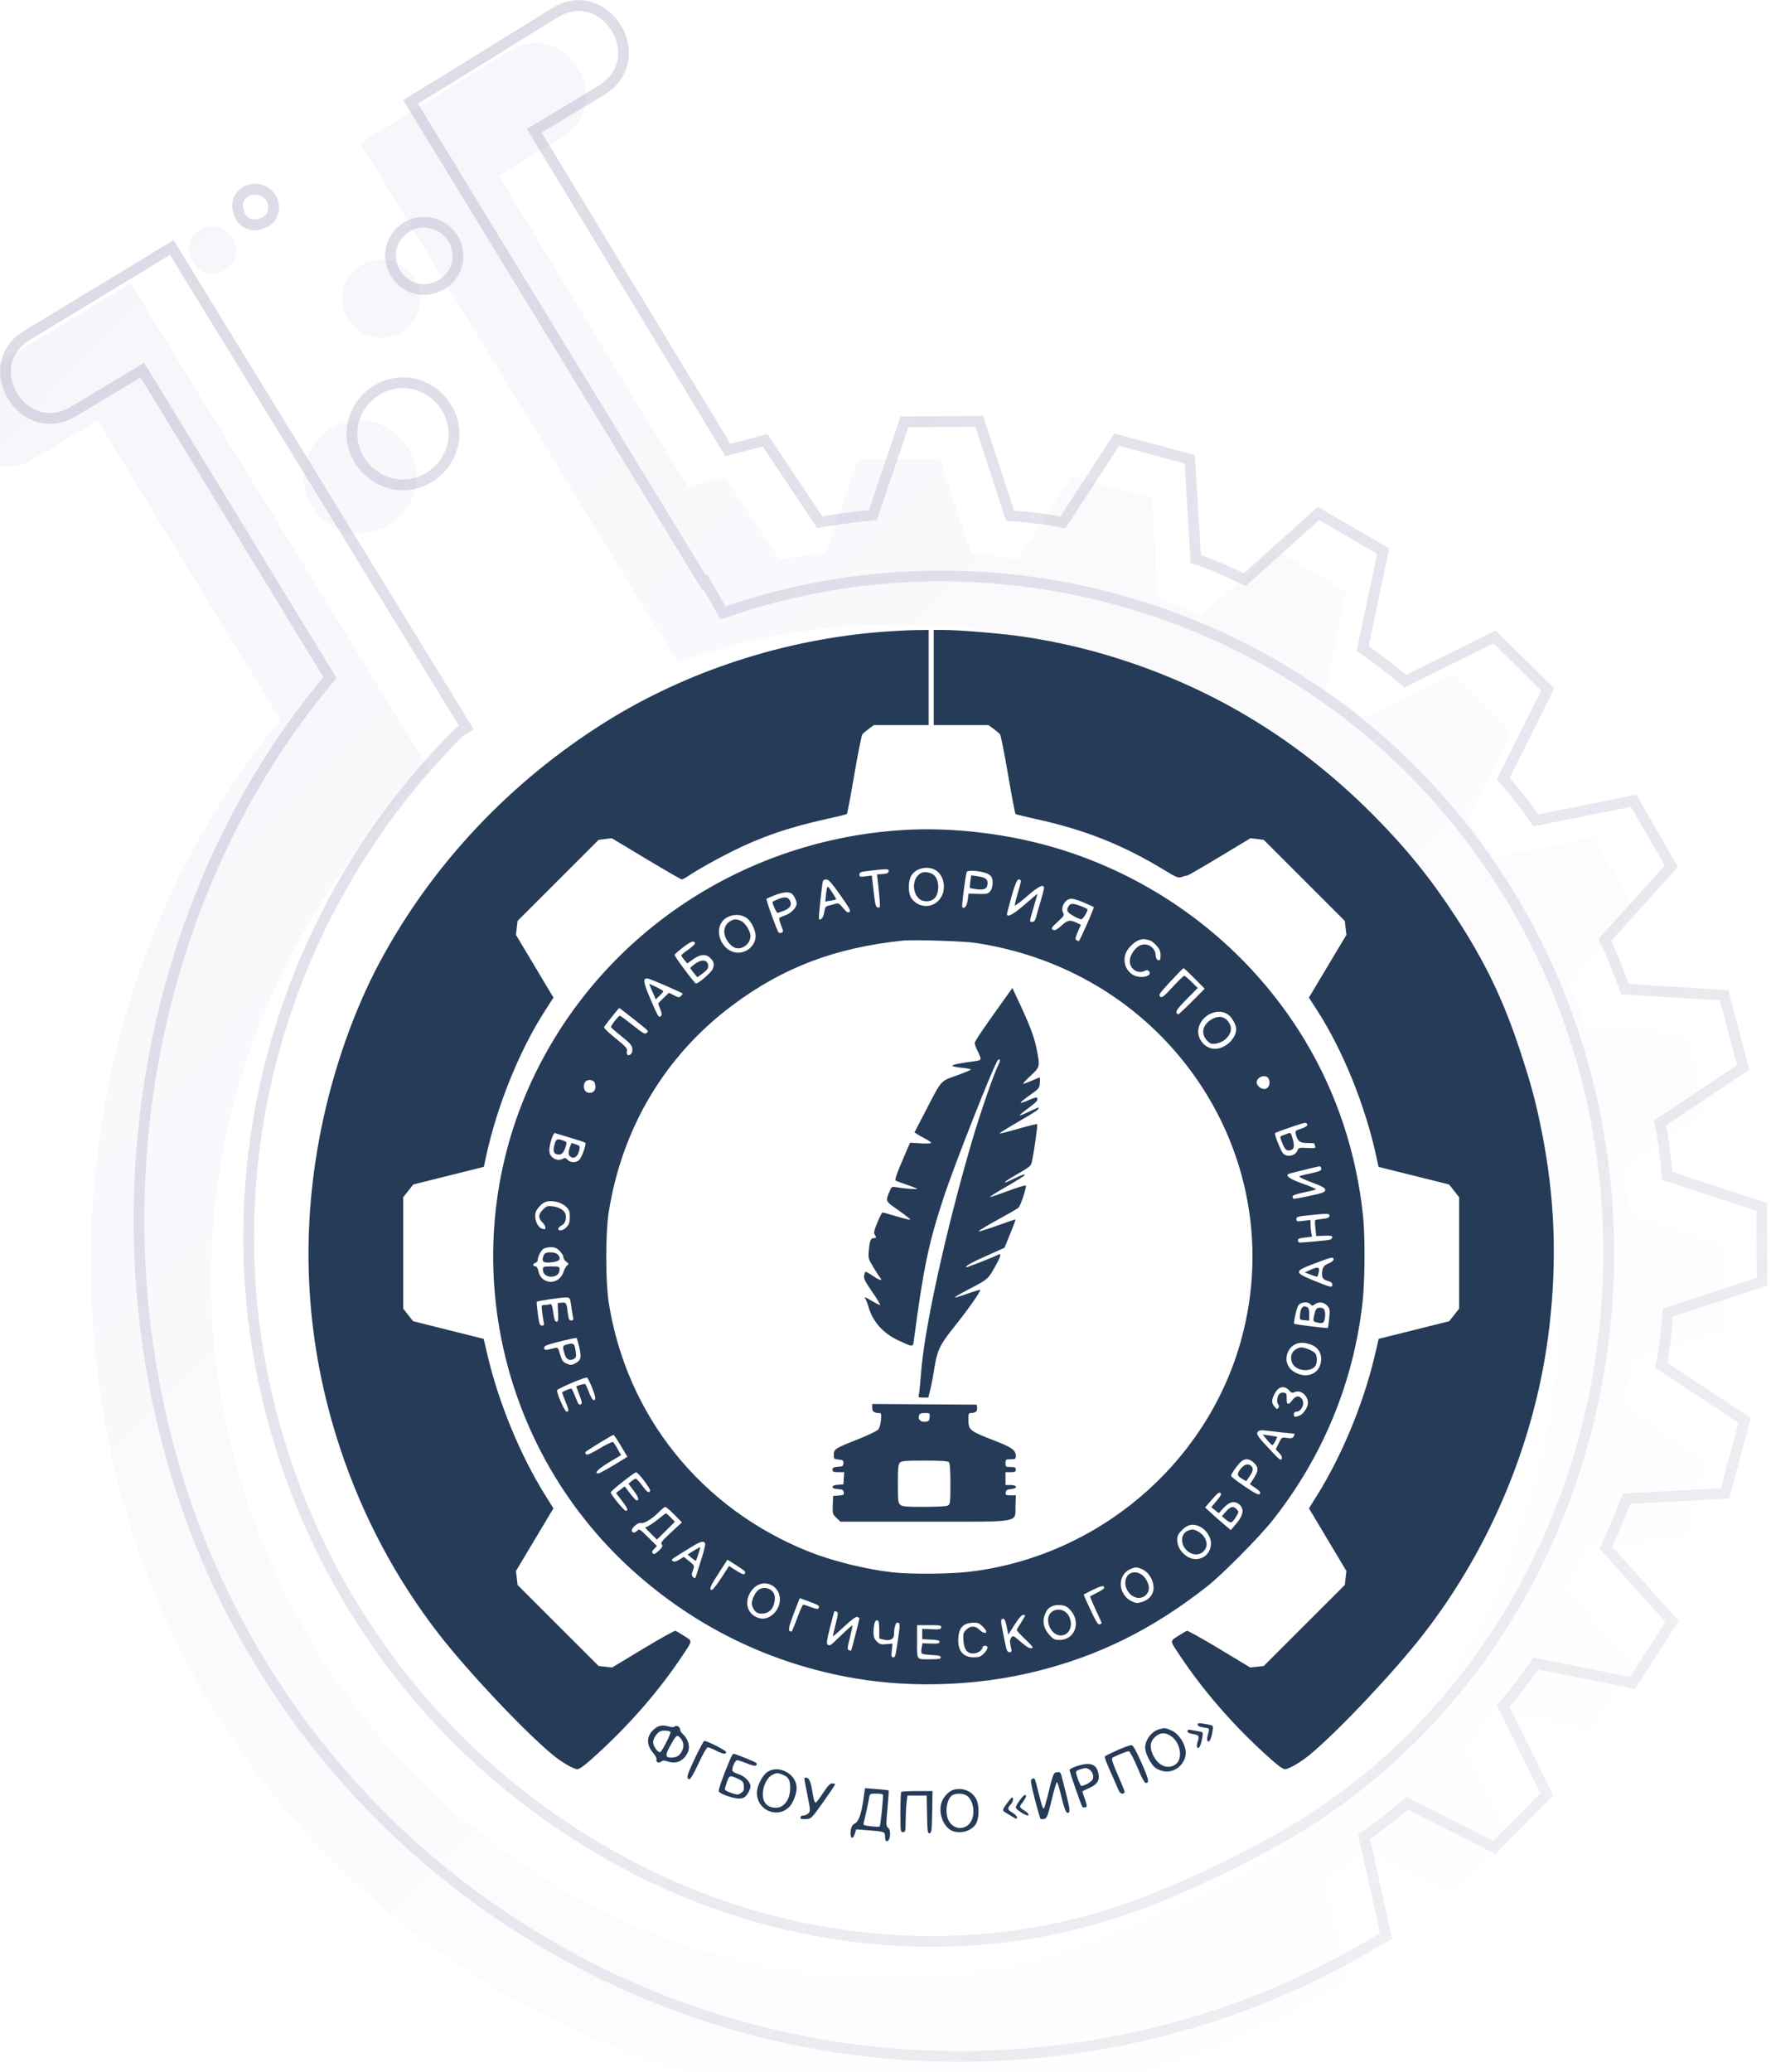 <svg width="165" height="193" viewBox="0 0 165 193" fill="none" xmlns="http://www.w3.org/2000/svg">
<g filter="url(#filter0_i)">
<path d="M41.529 6.895L51.471 0.742C56.679 -2.401 61.643 5.48 56.289 8.846L50.461 12.347L68.048 41.335L71.498 40.433L76.609 48.092C77.984 47.849 79.522 47.65 80.956 47.511L83.903 38.784L91.596 38.752L94.479 47.559C95.929 47.686 97.38 47.813 98.787 48.103L103.825 40.373L111.32 42.384L111.883 51.704C113.246 52.157 114.566 52.773 115.885 53.389L122.78 47.205L129.427 51.083L127.517 60.176C128.69 61.015 129.922 61.957 130.992 62.855L139.346 58.722L144.801 64.115L140.654 72.433C141.577 73.553 142.499 74.674 143.319 75.854L152.453 74.026L156.332 80.743L150.121 87.634C150.734 88.933 151.244 90.293 151.753 91.652L161.032 92.22L162.976 99.64L155.219 104.806C155.522 106.285 155.662 107.719 155.802 109.154L164.633 112.047L164.67 119.741L155.866 122.619C155.74 124.069 155.613 125.52 155.324 126.927L163.116 132.073L161.11 139.568L151.895 140.065C151.843 140.193 151.791 140.323 151.738 140.454L151.616 140.756C151.183 141.831 150.718 142.984 150.213 144.067L156.4 150.967L152.347 157.301L143.314 155.489C142.476 156.662 141.638 157.834 140.637 158.963L144.716 167.217L139.327 172.67L131.17 168.561C130.05 169.483 128.827 170.464 127.647 171.283L129.704 180.568L127.437 181.877C122.066 184.977 116.235 187.517 109.925 189.23C91.057 194.472 70.098 192.517 51.673 182.073C33.248 171.629 20.739 154.739 15.486 135.865C8.291 110.171 14.152 82.24 30.127 63.063L13.093 35.156L7.266 38.657C1.912 42.024 -2.949 34.083 2.199 30.836L12.201 24.787L16.169 22.359L18.599 26.329L44.142 67.935L43.138 68.549C26.906 84.701 19.438 109.105 26.094 132.773C30.654 149.016 41.301 163.398 57.071 172.344C72.841 181.29 91.344 182.762 107 176.5C112 174.5 115.169 172.906 119.5 170.5C148.669 153.526 157.867 114.161 140.92 84.816C125.883 58.778 94.555 47.928 67.142 57.689L65.529 54.897L65.43 54.958L39.991 13.293L37.56 9.323L41.529 6.895Z" fill="url(#paint0_linear)"/>
<path d="M32.467 41.748C31.714 39.014 33.357 36.136 36.194 35.325C38.928 34.574 41.806 36.219 42.618 39.057C43.371 41.791 41.727 44.669 38.891 45.479C36.157 46.231 33.279 44.585 32.467 41.748Z" fill="url(#paint1_linear)"/>
<path d="M38.543 20.328C36.652 20.868 35.433 22.811 36.034 24.806C36.576 26.698 38.52 27.918 40.514 27.318C42.406 26.778 43.624 24.834 43.023 22.839C42.481 20.948 40.434 19.787 38.543 20.328Z" fill="url(#paint2_linear)"/>
<path d="M21.738 19.835C21.348 18.682 22.023 17.466 23.234 17.18C24.446 16.894 25.559 17.629 25.89 18.678C26.28 19.831 25.605 21.047 24.393 21.333C23.241 21.723 22.025 21.047 21.738 19.835Z" fill="url(#paint3_linear)"/>
</g>
<path d="M68.175 41.819L71.28 41.007L76.193 48.369L76.374 48.641L76.696 48.584C78.056 48.344 79.58 48.147 81.005 48.009L81.327 47.977L81.43 47.671L84.263 39.282L91.234 39.253L94.003 47.714L94.106 48.028L94.435 48.057C95.891 48.184 97.312 48.309 98.686 48.593L99.02 48.661L99.206 48.376L104.046 40.95L110.843 42.773L111.383 51.733L111.404 52.071L111.725 52.178C113.056 52.62 114.349 53.223 115.674 53.841L115.974 53.981L116.22 53.761L122.843 47.82L128.863 51.333L127.027 60.074L126.96 60.393L127.226 60.583C128.39 61.415 129.612 62.349 130.67 63.237L130.921 63.448L131.214 63.303L139.248 59.328L144.192 64.215L140.206 72.21L140.062 72.5L140.268 72.75C141.193 73.873 142.102 74.978 142.908 76.139L143.095 76.409L143.417 76.344L152.2 74.587L155.717 80.678L149.75 87.299L149.527 87.546L149.669 87.847C150.271 89.124 150.774 90.464 151.285 91.827L151.399 92.131L151.723 92.15L160.64 92.697L162.402 99.421L154.941 104.39L154.661 104.577L154.729 104.906C155.026 106.355 155.163 107.764 155.304 109.202L155.335 109.527L155.646 109.629L164.135 112.41L164.168 119.379L155.71 122.144L155.396 122.246L155.367 122.575C155.241 124.031 155.116 125.452 154.834 126.826L154.766 127.157L155.048 127.343L162.54 132.291L160.72 139.089L151.868 139.566L151.551 139.583L151.432 139.877C151.402 139.95 151.372 140.024 151.342 140.098C151.319 140.154 151.297 140.211 151.274 140.267L151.274 140.268L151.152 140.569C150.718 141.647 150.258 142.787 149.759 143.856L149.62 144.155L149.84 144.401L155.774 151.017L152.11 156.744L143.412 154.999L143.094 154.936L142.906 155.199C142.067 156.374 141.243 157.525 140.263 158.631L140.04 158.883L140.189 159.184L144.11 167.119L139.227 172.06L131.395 168.114L131.104 167.968L130.852 168.175C129.733 169.096 128.523 170.066 127.361 170.873L127.086 171.064L127.159 171.391L129.137 180.319L127.187 181.444C121.849 184.525 116.057 187.047 109.794 188.747L109.791 188.748C91.045 193.956 70.224 192.014 51.92 181.638C33.614 171.262 21.187 154.482 15.968 135.732L15.968 135.731C8.815 110.188 14.646 82.428 30.512 63.383L30.741 63.108L30.554 62.803L13.521 34.896L13.261 34.472L12.835 34.728L7.008 38.229L7.008 38.229L6.999 38.234C5.773 39.005 4.611 39.112 3.628 38.831C2.634 38.548 1.781 37.856 1.217 36.961C0.653 36.066 0.396 34.995 0.559 33.981C0.72 32.98 1.295 31.999 2.462 31.261L12.46 25.215L12.462 25.213L16.004 23.047L18.173 26.59L18.173 26.59L43.453 67.769L42.876 68.122L42.826 68.153L42.785 68.194C26.432 84.467 18.904 109.056 25.613 132.908C30.207 149.272 40.935 163.765 56.824 172.779C72.717 181.794 91.38 183.287 107.186 176.964C112.21 174.954 115.399 173.35 119.743 170.937L119.752 170.932C149.175 153.81 158.429 114.134 141.354 84.567C126.265 58.439 94.909 47.482 67.367 57.08L65.963 54.648L65.706 54.203L65.596 54.271L40.418 13.033L40.418 13.033L38.248 9.488L41.79 7.321L41.792 7.32L51.73 1.17C51.731 1.17 51.732 1.169 51.733 1.169C52.915 0.456 54.052 0.381 55.024 0.686C56.009 0.995 56.858 1.705 57.414 2.613C57.97 3.522 58.217 4.602 58.035 5.63C57.855 6.645 57.25 7.65 56.026 8.42L50.203 11.919L49.773 12.177L50.034 12.606L67.62 41.594L67.814 41.913L68.175 41.819ZM36.515 24.669L36.515 24.669L36.513 24.663C35.999 22.957 37.034 21.279 38.681 20.808C40.301 20.345 42.075 21.345 42.542 22.976L42.542 22.976L42.544 22.983C43.058 24.688 42.023 26.367 40.376 26.838L40.376 26.838L40.37 26.84C38.666 27.352 36.987 26.318 36.515 24.669ZM22.225 19.72L22.219 19.697L22.212 19.675C21.918 18.806 22.42 17.886 23.35 17.666C24.29 17.444 25.156 18.013 25.413 18.828L25.413 18.828L25.416 18.838C25.71 19.707 25.207 20.627 24.278 20.847L24.255 20.852L24.233 20.86C23.365 21.153 22.445 20.651 22.225 19.72ZM38.755 44.998C36.299 45.672 33.689 44.196 32.948 41.613C32.273 39.155 33.748 36.546 36.329 35.806C38.786 35.133 41.395 36.609 42.136 39.192C42.812 41.65 41.337 44.259 38.755 44.998Z" stroke="url(#paint4_linear)"/>
<path fill-rule="evenodd" clip-rule="evenodd" d="M82.094 58.858C73.008 59.567 63.943 62.53 56.398 67.255C47.53 72.81 40.28 80.51 35.426 89.528C33.007 94.022 31.049 99.578 29.925 105.139C27.885 115.233 28.486 125.256 31.714 134.96C33.81 141.263 36.91 147.081 40.92 152.239C43.624 155.718 48.807 161.212 51.477 163.43C52.321 164.131 53.438 164.781 53.797 164.778C54.02 164.777 54.54 164.377 55.715 163.302C58.746 160.529 61.437 157.42 63.556 154.241C64.55 152.75 64.536 152.88 63.755 152.378C63.382 152.139 63.013 151.918 62.935 151.889C62.858 151.859 61.497 152.616 59.913 153.571L57.031 155.308L56.403 155.24L55.775 155.172L51.998 151.399L48.223 147.626L48.147 146.975L48.07 146.324L49.815 143.405L51.56 140.485L50.788 139.25C48.495 135.583 46.477 130.701 45.446 126.327L45.062 124.7L41.776 123.879L38.491 123.057L38.029 122.471L37.568 121.885V116.697V111.509L38.035 110.916L38.503 110.322L41.79 109.501L45.077 108.681L45.271 107.779C46.298 103.005 48.392 97.827 50.808 94.089L51.565 92.918L49.818 89.994L48.07 87.07L48.147 86.419L48.223 85.768L51.998 81.995L55.775 78.221L56.386 78.146L56.998 78.07L60.192 79.989C61.949 81.044 63.447 81.907 63.522 81.907C63.597 81.907 63.864 81.767 64.115 81.596C64.89 81.067 66.572 80.118 68.07 79.364C70.859 77.96 73.522 77.042 77.026 76.278C78.011 76.063 78.854 75.854 78.9 75.814C78.946 75.773 79.258 74.124 79.594 72.15C79.93 70.175 80.269 68.482 80.347 68.387C80.424 68.292 80.698 68.062 80.954 67.875L81.419 67.536H83.968H86.517V63.105V58.674L85.293 58.688C84.621 58.697 83.18 58.773 82.094 58.858ZM86.995 63.105V67.536H89.544H92.093L92.558 67.875C92.814 68.062 93.087 68.292 93.165 68.386C93.242 68.481 93.582 70.174 93.919 72.149C94.256 74.124 94.569 75.773 94.614 75.814C94.659 75.854 95.501 76.063 96.486 76.278C101.027 77.268 104.615 78.689 108.425 81.007C109.644 81.749 109.765 81.797 110.105 81.677C110.307 81.606 110.532 81.548 110.605 81.548C110.678 81.548 112.036 80.765 113.623 79.809L116.508 78.07L117.123 78.145L117.738 78.221L121.513 81.995L125.289 85.768L125.366 86.419L125.442 87.07L123.694 89.994L121.947 92.918L122.704 94.089C125.12 97.827 127.214 103.005 128.241 107.779L128.435 108.681L131.722 109.501L135.009 110.322L135.477 110.916L135.944 111.509V116.697V121.885L135.483 122.471L135.021 123.057L131.736 123.879L128.45 124.7L128.067 126.327C127.035 130.701 125.016 135.583 122.725 139.25L121.952 140.485L123.697 143.405L125.442 146.324L125.366 146.975L125.289 147.626L121.513 151.399L117.738 155.172L117.109 155.24L116.481 155.308L113.6 153.571C112.015 152.616 110.654 151.859 110.577 151.889C110.499 151.918 110.131 152.139 109.757 152.378C108.976 152.88 108.962 152.75 109.956 154.241C112.075 157.42 114.766 160.529 117.797 163.302C118.972 164.377 119.492 164.777 119.715 164.778C120.074 164.781 121.191 164.131 122.036 163.43C124.705 161.212 129.888 155.718 132.592 152.239C138.998 143.998 143.152 133.875 144.35 123.583C145.082 117.296 144.854 111.464 143.639 105.38C143.09 102.626 142.672 101.068 141.652 97.955C140.075 93.142 138.391 89.634 135.616 85.38C133.267 81.778 130.968 78.944 127.889 75.856C121.395 69.342 114.006 64.692 105.52 61.781C102.118 60.613 98.776 59.803 95.175 59.273C93.335 59.002 89.366 58.674 87.92 58.674L86.995 58.674V63.105ZM83.95 77.319C69.358 78.285 56.474 86.77 50.03 99.659C42.219 115.281 45.862 134.426 58.891 146.224C64.782 151.558 71.874 155.001 79.712 156.329C85.087 157.24 91.147 157.005 96.513 155.675C102.404 154.216 107.351 151.763 112.445 147.775C113.847 146.677 117.323 143.171 118.561 141.607C123.235 135.697 126.092 128.795 126.939 121.362C127.165 119.386 127.196 115.259 127 113.344C126.394 107.419 124.548 101.833 121.558 96.874C116.456 88.412 108.332 82.069 98.814 79.114C94.105 77.652 88.729 77.003 83.95 77.319ZM87.183 81.055C87.895 81.491 88.16 82.63 87.741 83.455C87.162 84.595 85.678 84.71 84.92 83.673C84.631 83.277 84.585 82.281 84.829 81.701C85.167 80.897 86.381 80.564 87.183 81.055ZM82.794 81.159C82.765 81.313 82.616 81.378 82.233 81.406L81.711 81.443L81.789 82.109C81.831 82.475 81.901 83.178 81.942 83.671C82.013 84.508 82.003 84.564 81.79 84.523C81.593 84.486 81.54 84.287 81.393 83.013L81.223 81.545L80.646 81.622C80.122 81.692 80.07 81.677 80.07 81.456C80.07 81.24 80.183 81.199 81.055 81.097C82.653 80.911 82.84 80.917 82.794 81.159ZM91.891 81.327C92.09 81.396 92.306 81.552 92.37 81.672C92.56 82.029 92.504 82.698 92.258 83.001C92.05 83.258 91.946 83.282 91.134 83.258L90.24 83.232L90.157 83.836C90.08 84.394 89.851 84.692 89.653 84.493C89.578 84.418 89.946 81.542 90.073 81.205C90.142 81.022 91.229 81.095 91.891 81.327ZM85.92 81.269C85.07 81.604 84.883 82.919 85.58 83.663C85.891 83.995 86.563 84.041 86.965 83.759C87.538 83.356 87.57 82.01 87.018 81.509C86.775 81.288 86.194 81.161 85.92 81.269ZM90.404 82.086C90.358 82.395 90.343 82.671 90.372 82.7C90.401 82.729 90.7 82.785 91.036 82.825C91.753 82.91 92.009 82.76 92.009 82.256C92.009 81.857 91.81 81.724 91.04 81.608L90.487 81.525L90.404 82.086ZM78.295 83.38C79.159 84.604 79.295 84.859 79.138 84.95C78.994 85.033 78.854 84.943 78.546 84.57C78.191 84.138 78.107 84.093 77.824 84.182C77.647 84.237 77.362 84.313 77.189 84.351C76.922 84.409 76.862 84.502 76.792 84.967C76.72 85.451 76.473 85.764 76.3 85.59C76.243 85.533 76.578 82.353 76.672 82.057C76.698 81.975 76.842 81.91 76.992 81.913C77.202 81.917 77.501 82.254 78.295 83.38ZM95.113 82.066C95.113 82.153 94.978 82.676 94.813 83.229C94.648 83.782 94.529 84.28 94.548 84.336C94.566 84.393 95.082 84.004 95.693 83.472C96.779 82.528 97.262 82.293 97.262 82.709C97.262 82.821 97.132 83.347 96.973 83.877C96.814 84.407 96.623 85.07 96.55 85.35C96.451 85.731 96.358 85.859 96.183 85.859C95.889 85.859 95.885 85.91 96.307 84.482C96.502 83.823 96.662 83.268 96.663 83.248C96.664 83.228 96.135 83.672 95.486 84.236C94.276 85.287 93.698 85.552 93.841 84.991C94.39 82.838 94.711 81.907 94.904 81.907C95.019 81.907 95.113 81.978 95.113 82.066ZM77.038 82.757C77.005 82.915 76.958 83.252 76.935 83.506L76.892 83.966L77.372 83.889C77.636 83.847 77.873 83.792 77.897 83.768C77.921 83.743 77.752 83.441 77.52 83.097C77.132 82.518 77.094 82.492 77.038 82.757ZM73.677 83.179C73.908 83.268 74.22 83.836 74.22 84.167C74.22 84.538 73.686 85.081 73.147 85.26C72.877 85.349 72.631 85.463 72.601 85.512C72.57 85.562 72.651 85.871 72.78 86.199C72.993 86.74 72.996 86.803 72.821 86.871C72.715 86.911 72.591 86.903 72.545 86.851C72.381 86.668 71.344 83.794 71.416 83.722C71.456 83.682 71.794 83.531 72.168 83.385C72.867 83.114 73.34 83.049 73.677 83.179ZM72.435 83.773C72.208 83.871 72.004 83.97 71.982 83.992C71.909 84.066 72.334 85.021 72.44 85.021C72.497 85.021 72.761 84.933 73.027 84.827C73.623 84.588 73.795 84.309 73.605 83.89C73.442 83.532 73.072 83.495 72.435 83.773ZM100.995 84.068C101.465 84.269 101.873 84.456 101.9 84.484C101.968 84.551 100.597 87.656 100.501 87.654C100.46 87.653 100.358 87.608 100.274 87.555C100.156 87.48 100.187 87.311 100.414 86.796L100.706 86.134L100.293 85.937C99.682 85.644 99.46 85.689 98.886 86.22C98.545 86.536 98.299 86.675 98.172 86.626C97.875 86.512 97.93 86.404 98.583 85.816C99.121 85.33 99.172 85.243 99.05 85.015C98.775 84.499 99.251 83.704 99.836 83.704C100.003 83.704 100.525 83.868 100.995 84.068ZM99.511 84.478C99.407 84.707 99.412 84.818 99.535 84.966C99.721 85.191 100.523 85.62 100.757 85.62C100.89 85.62 101.322 84.927 101.322 84.713C101.322 84.601 100.229 84.183 99.936 84.183C99.742 84.183 99.6 84.281 99.511 84.478ZM69.579 85.511C69.978 85.796 70.4 86.643 70.4 87.16C70.4 88.018 69.655 88.733 68.762 88.733C67.444 88.733 66.513 87.009 67.234 85.904C67.702 85.189 68.858 84.995 69.579 85.511ZM67.982 85.83C67.544 86.103 67.37 86.647 67.549 87.183C67.716 87.682 68.09 88.121 68.477 88.271C69.117 88.518 69.922 87.909 69.922 87.178C69.922 86.756 69.462 85.994 69.091 85.802C68.643 85.569 68.391 85.576 67.982 85.83ZM107.134 87.592C107.278 87.633 107.56 87.855 107.761 88.085C108.04 88.403 108.127 88.617 108.127 88.986C108.127 89.382 108.089 89.462 107.918 89.43C107.773 89.402 107.698 89.256 107.673 88.957C107.597 88.05 106.568 87.644 105.91 88.26C105.209 88.917 105.061 89.741 105.554 90.236C105.86 90.542 106.316 90.613 106.689 90.412C106.849 90.327 106.948 90.344 107.057 90.476C107.415 90.909 106.304 91.184 105.624 90.832C104.842 90.426 104.538 89.433 104.952 88.638C105.192 88.177 105.765 87.662 106.169 87.542C106.511 87.44 106.627 87.446 107.134 87.592ZM90.889 87.823C98.498 88.967 105.213 92.723 109.971 98.494C116.132 105.966 118.202 115.755 115.579 125.008C112.336 136.443 102.218 144.994 90.271 146.396C88.483 146.606 84.878 146.634 83.2 146.451C80.737 146.182 77.581 145.404 75.358 144.518C65.329 140.518 58.374 131.86 56.712 121.308C56.407 119.372 56.405 114.863 56.708 112.936C57.951 105.024 61.99 98.281 68.295 93.59C72.99 90.098 77.777 88.283 84.07 87.611C85.077 87.503 89.725 87.648 90.889 87.823ZM64.753 87.848C64.777 87.92 64.499 88.185 64.136 88.436C63.773 88.688 63.475 88.935 63.475 88.986C63.475 89.037 63.601 89.226 63.755 89.406L64.035 89.733L64.573 89.345C65.227 88.874 65.753 88.828 66.153 89.204C66.523 89.553 66.583 89.814 66.395 90.261C66.252 90.603 65.074 91.616 64.837 91.601C64.706 91.592 62.829 89.074 62.85 88.934C62.859 88.88 63.204 88.573 63.618 88.251C64.347 87.685 64.662 87.573 64.753 87.848ZM64.757 89.77C64.512 89.946 64.312 90.121 64.314 90.16C64.316 90.198 64.465 90.409 64.645 90.626L64.972 91.022L65.477 90.656C65.818 90.408 65.982 90.199 65.982 90.014C65.982 89.391 65.44 89.283 64.757 89.77ZM111.291 91.129L112.241 92.087L111.052 93.284C110.397 93.943 109.819 94.482 109.767 94.482C109.714 94.482 109.639 94.396 109.599 94.291C109.548 94.16 109.844 93.781 110.558 93.061L111.591 92.02L111.019 91.454C110.704 91.144 110.395 90.888 110.331 90.888C110.268 90.887 109.78 91.358 109.248 91.934C108.399 92.854 108.256 92.963 108.087 92.821C107.915 92.678 108.019 92.525 109.048 91.416C109.682 90.731 110.233 90.17 110.271 90.17C110.31 90.17 110.768 90.602 111.291 91.129ZM62.003 91.798C62.846 92.166 63.558 92.491 63.587 92.519C63.616 92.548 63.556 92.656 63.453 92.758C63.284 92.928 63.223 92.923 62.798 92.705L62.328 92.465L61.827 92.944C61.552 93.207 61.326 93.444 61.326 93.47C61.326 93.497 61.414 93.739 61.521 94.008C61.667 94.373 61.682 94.532 61.581 94.633C61.38 94.835 61.3 94.703 60.572 92.985C59.919 91.444 59.876 91.129 60.317 91.129C60.402 91.129 61.161 91.43 62.003 91.798ZM60.49 91.654C60.49 91.678 60.627 92.008 60.795 92.388L61.099 93.078L61.451 92.74C61.645 92.553 61.804 92.368 61.804 92.329C61.804 92.289 61.508 92.111 61.147 91.933C60.786 91.756 60.49 91.63 60.49 91.654ZM93.852 92.68C91.593 95.822 90.815 96.967 90.815 97.151C90.815 97.269 90.916 97.565 91.039 97.81C91.498 98.723 91.491 98.752 90.788 98.842C89.493 99.008 88.669 99.18 88.726 99.272C88.758 99.325 89.161 99.405 89.621 99.452C90.081 99.498 90.456 99.571 90.455 99.614C90.455 99.656 89.852 99.91 89.117 100.176C87.571 100.738 87.784 100.488 86.14 103.658L85.2 105.469L85.471 105.647C85.619 105.744 85.97 105.941 86.249 106.084C86.528 106.226 86.756 106.39 86.756 106.447C86.756 106.504 86.313 106.523 85.771 106.49L84.786 106.429L84.049 108.148C83.524 109.371 83.351 109.893 83.452 109.957C83.529 110.006 84.009 110.187 84.517 110.358C85.026 110.529 85.443 110.698 85.443 110.733C85.443 110.797 84.162 110.693 83.45 110.571C83.098 110.51 83.053 110.541 82.879 110.96C82.487 111.9 82.462 111.847 83.714 112.731C84.347 113.178 84.84 113.569 84.81 113.599C84.78 113.629 84.204 113.49 83.531 113.289C82.858 113.089 82.268 112.925 82.22 112.925C82.172 112.925 81.959 113.341 81.746 113.849C81.441 114.579 81.387 114.819 81.491 114.985C81.671 115.275 81.658 115.32 81.396 115.32C81.115 115.32 81.029 115.538 80.943 116.472C80.878 117.169 80.898 117.248 81.332 117.97C81.583 118.39 81.868 118.828 81.964 118.943C82.289 119.336 82.005 119.291 81.333 118.843C80.965 118.598 80.645 118.419 80.623 118.445C80.6 118.472 80.548 118.634 80.507 118.806C80.446 119.061 80.587 119.343 81.27 120.333C81.731 121.001 82.055 121.547 81.99 121.547C81.925 121.547 81.598 121.386 81.264 121.188C80.602 120.796 80.458 120.749 80.632 120.978C80.694 121.061 80.813 121.371 80.897 121.667C81.294 123.077 82.256 124.172 83.684 124.838C85.056 125.478 85.057 125.478 85.137 124.876C86.039 118.077 86.499 115.866 87.898 111.591C88.899 108.535 92.625 99.096 92.971 98.741C93.173 98.533 93.222 98.769 93.046 99.111C92.585 100.013 91.282 103.792 90.471 106.577C88.074 114.815 86.111 123.79 85.809 127.895C85.739 128.85 85.648 129.752 85.608 129.9C85.54 130.147 85.574 130.17 86.011 130.17H86.488L86.675 129.421C86.778 129.01 86.95 128.107 87.057 127.415C87.307 125.803 87.572 125.241 88.806 123.703C90.157 122.021 91.451 120.183 91.317 120.138C91.257 120.118 90.688 120.291 90.052 120.522C89.415 120.753 88.927 120.89 88.965 120.828C89.004 120.765 89.557 120.444 90.194 120.114C92.01 119.175 92.056 119.136 92.653 118.071C93.264 116.982 93.345 116.672 92.968 116.875C92.551 117.099 90.059 118.074 90.016 118.031C89.909 117.924 90.491 117.599 91.975 116.937L93.585 116.218L94.118 114.918C94.41 114.203 94.634 113.602 94.613 113.583C94.593 113.564 93.851 113.812 92.964 114.134C92.078 114.456 91.278 114.706 91.187 114.69C91.096 114.674 91.848 114.21 92.858 113.659C93.869 113.108 94.782 112.581 94.888 112.488C95.082 112.317 95.644 110.618 95.571 110.425C95.549 110.368 94.833 110.583 93.979 110.903C93.125 111.222 92.347 111.485 92.25 111.486C92.153 111.487 92.838 111.05 93.772 110.516C94.707 109.981 95.471 109.498 95.471 109.441C95.471 109.323 95.203 109.42 94.294 109.868C93.338 110.339 93.418 110.144 94.418 109.566C96.116 108.584 96.041 108.65 96.171 108.04C96.371 107.099 96.691 104.767 96.628 104.704C96.595 104.671 95.803 104.865 94.868 105.134C93.933 105.403 93.145 105.601 93.118 105.574C93.091 105.546 93.878 105.055 94.867 104.482C96.524 103.522 96.88 103.276 96.767 103.168C96.744 103.146 96.403 103.284 96.009 103.473C94.719 104.094 94.696 104.03 95.891 103.149C96.614 102.617 96.771 102.412 96.593 102.233C96.553 102.193 96.221 102.294 95.855 102.456C95.489 102.618 95.145 102.736 95.091 102.718C95.036 102.699 95.408 102.388 95.918 102.026C96.802 101.398 96.846 101.344 96.881 100.859C96.901 100.579 96.895 100.35 96.866 100.35C96.838 100.35 96.511 100.485 96.139 100.649C95.768 100.814 95.405 100.949 95.331 100.949C95.258 100.949 95.555 100.621 95.991 100.22C96.912 99.373 96.918 99.348 96.552 97.565C96.333 96.496 95.883 95.338 94.773 92.985L94.322 92.027L93.852 92.68ZM58.962 94.857C60.547 96.114 60.45 96.011 60.246 96.209C60.096 96.355 59.923 96.258 58.959 95.49C58.347 95.001 57.805 94.602 57.755 94.602C57.619 94.602 56.886 95.552 56.93 95.671C56.951 95.728 57.398 96.118 57.923 96.538C58.697 97.156 58.885 97.371 58.914 97.668C58.936 97.887 58.878 98.096 58.771 98.185C58.522 98.392 58.326 98.237 58.411 97.899C58.471 97.658 58.323 97.492 57.334 96.694C56.587 96.091 56.222 95.722 56.287 95.634C56.698 95.078 57.654 93.883 57.689 93.883C57.713 93.883 58.286 94.321 58.962 94.857ZM114.335 94.441C114.741 94.681 115.171 95.411 115.171 95.859C115.171 96.677 114.269 97.58 113.351 97.68C112.385 97.787 111.502 96.844 111.649 95.863C111.833 94.628 113.321 93.84 114.335 94.441ZM112.769 95.013C111.994 95.541 111.882 96.344 112.498 96.962C112.75 97.214 112.88 97.255 113.265 97.203C113.521 97.168 113.879 97.023 114.062 96.879C114.756 96.333 114.874 95.674 114.384 95.09C113.988 94.618 113.39 94.59 112.769 95.013ZM118.132 100.374C118.21 100.453 118.275 100.658 118.275 100.829C118.275 101.2 118.076 101.428 117.753 101.428C117.451 101.428 117.081 101.093 117.081 100.819C117.081 100.343 117.798 100.039 118.132 100.374ZM55.333 100.733C55.411 100.812 55.476 101.017 55.476 101.188C55.476 101.565 55.277 101.787 54.939 101.787C54.601 101.787 54.401 101.565 54.401 101.188C54.401 100.812 54.601 100.589 54.939 100.589C55.077 100.589 55.254 100.654 55.333 100.733ZM121.797 104.777C121.797 104.878 121.559 105.023 121.223 105.128C120.695 105.292 120.654 105.331 120.723 105.613C120.89 106.295 121.098 106.458 121.8 106.458C122.159 106.458 122.453 106.48 122.453 106.508C122.453 106.535 122.488 106.648 122.53 106.759C122.599 106.938 122.516 106.956 121.798 106.919C121.055 106.88 120.98 106.898 120.892 107.138C120.699 107.663 119.902 107.829 119.535 107.423C119.326 107.191 118.705 105.627 118.789 105.543C118.905 105.426 121.461 104.554 121.618 104.578C121.716 104.593 121.797 104.682 121.797 104.777ZM53.148 105.972C53.87 106.185 54.495 106.395 54.537 106.438C54.648 106.554 54.23 107.741 53.981 108.017C53.708 108.32 53.16 108.321 52.881 108.021C52.728 107.856 52.612 107.821 52.488 107.899C51.937 108.249 51.178 107.823 51.178 107.165C51.178 106.602 51.536 105.474 51.696 105.534C51.772 105.562 52.426 105.759 53.148 105.972ZM119.946 105.586C119.848 105.623 119.646 105.699 119.498 105.753C119.233 105.852 119.232 105.86 119.426 106.365C119.695 107.066 119.862 107.223 120.235 107.13C120.588 107.041 120.634 106.728 120.405 105.963C120.262 105.485 120.247 105.473 119.946 105.586ZM51.656 106.636C51.482 107.259 51.613 107.535 52.084 107.535C52.373 107.535 52.56 107.29 52.733 106.688C52.819 106.387 52.791 106.341 52.463 106.226C51.89 106.026 51.816 106.063 51.656 106.636ZM53.1 106.835C52.907 107.389 52.938 107.63 53.222 107.783C53.539 107.953 53.862 107.662 53.978 107.1C54.049 106.758 54.023 106.713 53.674 106.591C53.464 106.518 53.278 106.458 53.261 106.458C53.245 106.458 53.172 106.627 53.1 106.835ZM123.095 108.797C123.178 109.013 122.942 109.119 121.916 109.33C121.522 109.411 121.134 109.514 121.053 109.558C120.972 109.602 121.48 109.852 122.187 110.117C123.222 110.503 123.468 110.641 123.468 110.832C123.468 111.037 123.277 111.11 122.036 111.381C121.248 111.553 120.563 111.671 120.513 111.644C120.464 111.616 120.424 111.522 120.424 111.436C120.424 111.334 120.793 111.203 121.468 111.065C122.043 110.948 122.551 110.819 122.598 110.779C122.645 110.739 122.098 110.5 121.383 110.248C120.235 109.843 119.797 109.562 120 109.358C120.044 109.314 122.349 108.743 122.948 108.628C122.99 108.62 123.056 108.696 123.095 108.797ZM51.938 111.96C52.191 112.019 52.554 112.216 52.743 112.399C53.036 112.68 53.088 112.823 53.088 113.349C53.088 113.84 53.028 114.033 52.795 114.284C52.487 114.618 52.014 114.713 52.014 114.441C52.014 114.353 52.147 114.22 52.309 114.146C52.618 114.004 52.777 113.613 52.71 113.158C52.654 112.774 52.131 112.429 51.496 112.358C51.007 112.302 50.913 112.334 50.587 112.661C50.145 113.104 50.126 113.437 50.521 113.834C50.818 114.131 50.92 114.482 50.71 114.482C50.247 114.482 49.865 113.918 49.865 113.234C49.865 112.936 49.971 112.692 50.229 112.397C50.687 111.874 51.107 111.766 51.938 111.96ZM123.864 113.254C123.834 113.411 123.669 113.479 123.206 113.526C122.866 113.56 122.563 113.614 122.532 113.646C122.502 113.677 122.512 114.023 122.555 114.414L122.633 115.125L123.379 115.094C123.968 115.07 124.125 115.1 124.125 115.239C124.125 115.335 124.004 115.442 123.856 115.477C123.641 115.528 121.581 115.72 121.082 115.735C121.017 115.737 120.947 115.651 120.927 115.544C120.897 115.39 121.031 115.331 121.565 115.264L122.24 115.18L122.168 114.816C122.128 114.615 122.095 114.266 122.095 114.039V113.626L121.439 113.708C120.833 113.784 120.782 113.772 120.782 113.55C120.782 113.334 120.898 113.297 121.886 113.194C123.695 113.005 123.91 113.012 123.864 113.254ZM52.142 116.508C52.334 116.701 52.491 116.964 52.491 117.092C52.491 117.221 52.612 117.412 52.76 117.518C53.001 117.689 53.009 117.724 52.838 117.861C52.734 117.946 52.582 118.216 52.501 118.462C52.079 119.749 50.399 119.676 50.153 118.36C50.111 118.137 50.005 117.955 49.918 117.955C49.642 117.955 49.591 117.702 49.853 117.633C49.998 117.595 50.103 117.47 50.103 117.336C50.103 117.017 50.418 116.435 50.671 116.287C50.785 116.22 51.085 116.164 51.336 116.162C51.685 116.159 51.876 116.241 52.142 116.508ZM50.727 116.787C50.659 116.869 50.586 117.071 50.563 117.236C50.514 117.588 50.78 117.664 51.615 117.539C52.181 117.454 52.305 117.186 51.946 116.825C51.721 116.6 50.9 116.574 50.727 116.787ZM124.244 117.305C124.244 117.414 124.046 117.573 123.777 117.679C123.303 117.866 123.175 118.079 123.171 118.688C123.17 119.05 123.333 119.218 123.797 119.335C124.01 119.389 124.125 119.497 124.125 119.644C124.125 119.952 124.028 119.932 122.453 119.291C120.541 118.513 120.542 118.409 122.478 117.679C124.113 117.063 124.244 117.035 124.244 117.305ZM50.581 118.245C50.581 118.651 50.885 118.913 51.357 118.913C51.829 118.913 52.133 118.651 52.133 118.245C52.133 117.967 52.099 117.955 51.357 117.955C50.615 117.955 50.581 117.967 50.581 118.245ZM122.036 118.296L121.558 118.511L122.128 118.729C122.441 118.849 122.717 118.926 122.741 118.9C122.764 118.874 122.821 118.678 122.867 118.463C122.967 117.996 122.783 117.959 122.036 118.296ZM53.126 121.098C53.162 121.246 53.226 121.637 53.269 121.966C53.312 122.296 53.373 122.66 53.405 122.775C53.446 122.923 53.394 122.984 53.227 122.984C53.032 122.984 52.977 122.875 52.912 122.356C52.783 121.337 52.756 121.29 52.332 121.331L51.954 121.368L51.993 122.236C52.025 122.943 51.999 123.104 51.855 123.104C51.737 123.104 51.651 122.932 51.6 122.595C51.438 121.519 51.4 121.408 51.217 121.479C51.119 121.517 50.903 121.547 50.737 121.547C50.438 121.547 50.435 121.557 50.516 122.236C50.562 122.615 50.627 123.046 50.663 123.194C50.712 123.404 50.674 123.463 50.492 123.463C50.286 123.463 50.238 123.327 50.109 122.377C50.027 121.78 49.983 121.269 50.01 121.242C50.08 121.171 52.107 120.864 52.628 120.845C52.987 120.831 53.074 120.876 53.126 121.098ZM122.093 121.485C122.223 121.642 122.27 121.642 122.493 121.485C122.869 121.221 123.33 121.268 123.644 121.604C123.9 121.877 123.915 121.966 123.841 122.764C123.797 123.24 123.737 123.653 123.707 123.683C123.657 123.733 120.641 123.362 120.577 123.298C120.492 123.213 120.802 121.834 120.96 121.592C121.177 121.26 121.854 121.196 122.093 121.485ZM121.283 121.819C121.214 121.902 121.14 122.185 121.119 122.447C121.081 122.92 121.084 122.925 121.528 122.962L121.976 122.999V122.406C121.976 121.975 121.924 121.792 121.787 121.74C121.514 121.634 121.423 121.649 121.283 121.819ZM122.593 121.996C122.533 122.112 122.45 122.401 122.407 122.64C122.338 123.023 122.361 123.083 122.6 123.148C123.24 123.32 123.373 123.252 123.444 122.722C123.481 122.445 123.46 122.122 123.396 122.003C123.249 121.727 122.734 121.723 122.593 121.996ZM53.977 125.504C54.194 126.462 54.126 126.706 53.564 126.997C53.253 127.159 53.161 127.16 52.797 127.007C52.441 126.858 52.356 126.739 52.187 126.156C52.004 125.524 51.971 125.484 51.69 125.555C50.804 125.778 50.7 125.776 50.7 125.539C50.7 125.346 50.928 125.253 52.163 124.945C52.967 124.744 53.662 124.599 53.706 124.622C53.75 124.645 53.872 125.042 53.977 125.504ZM122.346 125.326C122.846 125.585 123.112 126.058 123.089 126.65C123.04 127.928 121.759 128.499 120.569 127.773C119.203 126.939 119.953 124.861 121.541 125.083C121.794 125.118 122.156 125.227 122.346 125.326ZM52.73 125.25C52.413 125.341 52.399 125.464 52.624 126.182C52.762 126.622 53.083 126.772 53.456 126.572C53.681 126.451 53.705 126.365 53.641 125.897C53.531 125.094 53.456 125.041 52.73 125.25ZM120.619 125.748C120.192 126.084 120.177 126.82 120.59 127.233C121.125 127.771 122.276 127.733 122.577 127.167C122.725 126.891 122.724 126.382 122.576 126.105C122.445 125.859 121.636 125.499 121.214 125.499C121.06 125.499 120.792 125.611 120.619 125.748ZM55.127 129.157C55.505 130.094 55.552 130.409 55.312 130.409C55.22 130.409 55.028 130.091 54.878 129.688C54.73 129.292 54.569 128.942 54.519 128.911C54.441 128.863 53.685 129.071 53.685 129.141C53.685 129.155 53.819 129.51 53.984 129.931C54.212 130.514 54.247 130.716 54.134 130.787C53.941 130.906 53.894 130.842 53.571 130.02C53.421 129.641 53.269 129.332 53.232 129.332C53.071 129.332 52.372 129.626 52.372 129.694C52.372 129.736 52.506 130.101 52.67 130.506C53.02 131.371 53.036 131.518 52.775 131.466C52.597 131.431 51.894 129.856 51.894 129.493C51.894 129.356 54.473 128.255 54.686 128.301C54.743 128.314 54.942 128.699 55.127 129.157ZM120.099 129.498C120.309 129.734 120.399 129.762 120.622 129.661C121.178 129.406 121.857 129.969 121.856 130.685C121.855 131.074 121.424 131.716 121.073 131.85C120.633 132.017 120.543 131.996 120.543 131.727C120.543 131.574 120.623 131.487 120.763 131.487C121.241 131.487 121.594 130.753 121.319 130.333C121.068 129.949 120.723 129.978 120.405 130.409C120.033 130.914 119.864 130.867 119.876 130.26C119.885 129.808 119.854 129.746 119.595 129.709C119.415 129.684 119.243 129.751 119.147 129.882C118.965 130.132 118.941 130.671 119.106 130.836C119.179 130.909 119.178 131.015 119.103 131.129C119.004 131.281 118.951 131.265 118.75 131.025C118.452 130.669 118.452 130.401 118.749 129.817C119.095 129.137 119.66 129.003 120.099 129.498ZM81.264 131.114C81.264 131.471 81.435 131.607 81.886 131.607C82.108 131.607 82.125 131.665 82.075 132.264C82.042 132.663 81.937 133.014 81.807 133.158C81.689 133.288 80.835 133.695 79.909 134.062C77.796 134.899 77.682 134.972 77.682 135.495C77.682 135.881 77.707 135.906 78.13 135.941C78.518 135.973 78.578 136.018 78.578 136.278C78.578 136.544 78.522 136.581 78.07 136.614C77.66 136.644 77.563 136.695 77.563 136.883C77.563 137.08 77.648 137.116 78.107 137.116H78.651L78.614 137.685L78.578 138.254L78.07 138.29C77.735 138.315 77.563 138.384 77.563 138.493C77.563 138.603 77.735 138.672 78.07 138.696C78.488 138.726 78.584 138.779 78.615 138.995C78.648 139.225 78.59 139.262 78.138 139.294L77.623 139.331L77.588 140.173C77.555 140.978 77.57 141.03 77.924 141.37L78.295 141.727H86.098C95.351 141.727 94.553 141.865 94.611 140.247L94.645 139.272H94.155C93.714 139.272 93.668 139.244 93.702 139.002C93.733 138.786 93.828 138.725 94.188 138.696C94.829 138.642 94.803 138.314 94.158 138.314H93.681V137.715V137.116H94.158C94.556 137.116 94.636 137.076 94.636 136.876C94.636 136.677 94.556 136.637 94.158 136.637C93.707 136.637 93.681 136.617 93.681 136.278C93.681 135.938 93.707 135.918 94.158 135.918C94.603 135.918 94.636 135.895 94.636 135.58C94.636 135.073 94.249 134.796 92.707 134.199C90.333 133.281 90.228 133.197 90.222 132.236C90.219 131.663 90.242 131.607 90.487 131.605C90.891 131.602 91.08 131.433 91.035 131.114L90.994 130.829L86.129 130.797L81.264 130.766V131.114ZM86.614 131.996C86.582 132.334 86.528 132.39 86.209 132.422C85.774 132.464 85.508 132.207 85.62 131.852C85.681 131.659 85.799 131.607 86.175 131.607C86.641 131.607 86.651 131.616 86.614 131.996ZM119.346 133.406C119.903 133.47 120.428 133.523 120.514 133.523C120.633 133.523 120.641 133.58 120.545 133.76C120.439 133.958 120.336 133.986 119.913 133.927C119.409 133.858 119.409 133.858 119.134 134.426L118.859 134.993L119.179 135.329C119.402 135.563 119.474 135.73 119.414 135.881C119.342 136.062 119.17 135.93 118.375 135.08C117.135 133.755 117.011 133.573 117.198 133.347C117.299 133.224 117.492 133.189 117.839 133.23C118.111 133.262 118.79 133.341 119.346 133.406ZM57.844 134.662L58.452 135.682L58.008 135.959C56.88 136.666 55.867 137.236 55.738 137.236C55.314 137.236 55.727 136.809 56.732 136.207L57.868 135.527L57.551 134.974C57.377 134.67 57.191 134.373 57.137 134.313C57.081 134.252 56.547 134.5 55.888 134.895C55.048 135.397 54.701 135.548 54.605 135.452C54.522 135.368 54.515 135.278 54.587 135.207C54.743 135.053 57.06 133.643 57.158 133.643C57.201 133.643 57.51 134.102 57.844 134.662ZM118.048 134.106C118.271 134.376 118.493 134.598 118.54 134.599C118.634 134.601 119.033 133.883 118.97 133.825C118.949 133.806 118.641 133.751 118.286 133.703L117.641 133.615L118.048 134.106ZM116.864 136.281C117.283 136.702 117.262 136.995 116.758 137.768L116.449 138.241L116.729 138.427C117.364 138.85 117.504 139.01 117.362 139.155C117.259 139.26 116.919 139.087 115.959 138.442C115.263 137.973 114.693 137.532 114.693 137.461C114.693 137.303 115.107 136.689 115.511 136.248C115.921 135.8 116.396 135.811 116.864 136.281ZM88.404 136.182C88.503 136.281 88.547 136.905 88.547 138.214C88.547 139.958 88.529 140.111 88.316 140.225C88.183 140.297 87.236 140.349 86.087 140.349C84.395 140.349 84.055 140.319 83.87 140.151C83.677 139.976 83.652 139.746 83.652 138.184C83.652 136.735 83.686 136.38 83.84 136.226C83.996 136.069 84.379 136.038 86.144 136.038C87.631 136.038 88.303 136.081 88.404 136.182ZM115.581 136.815C115.215 137.298 115.243 137.453 115.748 137.748L116.113 137.96L116.418 137.51C116.754 137.015 116.796 136.759 116.579 136.541C116.311 136.272 115.911 136.382 115.581 136.815ZM60.012 137.916C60.344 138.356 60.597 138.77 60.575 138.837C60.484 139.111 60.286 138.986 59.834 138.371C59.571 138.013 59.302 137.721 59.237 137.722C59.171 137.722 58.99 137.829 58.835 137.959L58.552 138.195L59.049 138.855C59.496 139.449 59.582 139.751 59.304 139.751C59.25 139.751 58.979 139.456 58.702 139.095L58.198 138.44L57.794 138.748L57.391 139.057L57.926 139.754C58.486 140.484 58.572 140.709 58.294 140.709C58.132 140.709 56.895 139.191 56.898 138.997C56.901 138.864 59.084 137.136 59.263 137.125C59.343 137.12 59.68 137.476 60.012 137.916ZM113.355 139.781L112.854 140.381L113.201 140.658L113.547 140.936L113.974 140.472C114.493 139.908 114.937 139.768 115.349 140.038C115.958 140.439 115.894 141.087 115.162 141.938L114.671 142.509L114.062 141.998C113.727 141.717 113.188 141.243 112.864 140.945L112.276 140.404L112.913 139.664C113.396 139.101 113.586 138.955 113.702 139.052C113.823 139.153 113.748 139.309 113.355 139.781ZM62.822 141.071L63.533 141.793L62.52 142.73C61.677 143.51 61.532 143.698 61.653 143.844C61.772 143.989 61.724 144.093 61.383 144.424C61.063 144.735 60.935 144.795 60.826 144.686C60.717 144.577 60.744 144.481 60.943 144.268L61.202 143.991L60.386 143.179C59.644 142.44 59.554 142.384 59.382 142.556C59.163 142.776 58.985 142.797 58.873 142.615C58.746 142.41 59.424 141.773 59.681 141.855C59.968 141.946 60.779 141.461 61.38 140.838C61.64 140.569 61.91 140.349 61.981 140.349C62.052 140.349 62.43 140.674 62.822 141.071ZM114.219 140.783L113.84 141.216L114.237 141.549C114.681 141.923 114.774 141.892 115.182 141.228C115.425 140.834 115.427 140.807 115.225 140.583C114.917 140.241 114.646 140.295 114.219 140.783ZM61.387 141.443C61.059 141.711 60.635 142.011 60.445 142.11L60.099 142.289L60.652 142.844L61.205 143.399L62.04 142.567L62.876 141.736L62.495 141.342C62.286 141.125 62.085 140.95 62.049 140.953C62.012 140.955 61.715 141.176 61.387 141.443ZM111.828 142.206C112.394 142.499 112.823 143.162 112.823 143.744C112.823 145.051 111.41 145.678 110.394 144.821C109.919 144.42 109.679 143.941 109.679 143.395C109.679 143.045 109.772 142.862 110.142 142.491C110.662 141.97 111.198 141.879 111.828 142.206ZM110.674 142.565C109.964 142.865 109.948 143.884 110.644 144.471C111.129 144.881 111.733 144.887 112.132 144.487C112.76 143.856 112.285 142.8 111.225 142.469C111.123 142.437 110.875 142.48 110.674 142.565ZM65.695 143.748C65.729 143.838 65.589 144.444 65.383 145.095C65.177 145.745 64.953 146.458 64.885 146.679C64.775 147.038 64.743 147.061 64.581 146.899C64.433 146.751 64.424 146.646 64.534 146.33C64.718 145.8 64.728 145.826 64.189 145.391L63.708 145.004L63.296 145.259C62.997 145.445 62.829 145.483 62.68 145.4C62.507 145.303 62.576 145.222 63.124 144.883C63.481 144.662 64.096 144.282 64.49 144.038C65.255 143.564 65.593 143.483 65.695 143.748ZM64.631 144.432L64.062 144.787L64.43 145.098C64.633 145.269 64.815 145.389 64.836 145.364C64.905 145.281 65.266 144.141 65.233 144.109C65.215 144.091 64.944 144.236 64.631 144.432ZM69.394 146.352C69.43 146.41 69.424 146.514 69.381 146.583C69.307 146.703 69.017 146.57 68.225 146.05L67.922 145.85L67.181 146.999C66.773 147.63 66.377 148.125 66.3 148.097C66.056 148.011 66.17 147.741 66.979 146.491L67.772 145.268L68.551 145.757C68.979 146.027 69.358 146.294 69.394 146.352ZM106.379 146.143C106.868 146.348 107.252 146.825 107.413 147.426C107.639 148.267 107.237 148.955 106.367 149.216C105.963 149.338 105.827 149.328 105.45 149.148C104.147 148.528 104.062 146.694 105.311 146.148C105.782 145.943 105.9 145.942 106.379 146.143ZM105.247 146.578C104.902 146.78 104.743 147.348 104.9 147.823C105.203 148.746 106.185 149.134 106.759 148.558C107.099 148.218 107.131 147.801 106.86 147.26C106.505 146.551 105.801 146.253 105.247 146.578ZM72.071 147.757C72.951 148.405 72.828 149.818 71.832 150.499C71.345 150.833 70.82 150.842 70.303 150.526C69.539 150.059 69.392 149.086 69.957 148.237C70.484 147.446 71.374 147.244 72.071 147.757ZM102.874 147.899C102.874 147.96 102.592 148.152 102.247 148.326C101.902 148.5 101.598 148.662 101.572 148.686C101.545 148.71 101.773 149.263 102.079 149.915C102.385 150.567 102.635 151.128 102.635 151.161C102.635 151.195 102.552 151.254 102.45 151.293C102.309 151.347 102.113 151.038 101.615 149.973C101.256 149.209 100.963 148.561 100.963 148.533C100.963 148.506 101.348 148.299 101.817 148.073C102.624 147.685 102.874 147.644 102.874 147.899ZM70.681 148.07C70.376 148.283 70.041 148.961 70.041 149.363C70.041 149.525 70.153 149.8 70.289 149.974C70.481 150.219 70.641 150.289 71.005 150.289C71.724 150.289 72.191 149.701 72.191 148.793C72.191 148.074 71.29 147.642 70.681 148.07ZM75.37 149.16C76.301 149.51 76.395 149.575 76.269 149.779C76.2 149.891 76.032 149.869 75.556 149.688C75.214 149.558 74.888 149.451 74.832 149.451C74.776 149.451 74.524 150.017 74.271 150.709C74.019 151.4 73.783 151.965 73.748 151.964C73.389 151.954 73.419 151.704 73.941 150.314C74.244 149.51 74.504 148.852 74.52 148.852C74.537 148.852 74.919 148.991 75.37 149.16ZM99.727 149.967C100.747 151.083 100.146 152.744 98.721 152.744C98.273 152.744 98.142 152.683 97.799 152.307C97.158 151.605 97.058 150.881 97.491 150.069C97.709 149.66 98.214 149.441 98.81 149.497C99.233 149.537 99.423 149.634 99.727 149.967ZM98.015 150.11C97.221 150.668 97.828 152.325 98.826 152.325C99.634 152.325 100.032 151.386 99.589 150.527C99.282 149.932 98.546 149.737 98.015 150.11ZM77.957 150.117C78.106 150.174 78.09 150.346 77.853 151.281C77.7 151.884 77.589 152.391 77.606 152.408C77.623 152.425 78.099 152.009 78.664 151.484C79.362 150.835 79.752 150.552 79.881 150.601C79.985 150.642 80.07 150.699 80.07 150.728C80.07 150.828 79.336 153.7 79.302 153.734C79.284 153.753 79.187 153.737 79.087 153.698C78.928 153.637 78.94 153.49 79.183 152.532C79.336 151.929 79.441 151.415 79.416 151.389C79.391 151.364 78.932 151.767 78.397 152.284C77.318 153.326 77.328 153.319 77.11 153.181C76.987 153.103 77.032 152.772 77.333 151.566C77.542 150.732 77.728 150.05 77.747 150.05C77.766 150.05 77.861 150.08 77.957 150.117ZM95.175 151.056C94.949 151.412 94.748 151.748 94.73 151.804C94.711 151.86 95.053 152.239 95.49 152.647C95.926 153.054 96.253 153.417 96.216 153.455C96.045 153.626 95.736 153.477 95.086 152.91C94.422 152.331 94.375 152.31 94.218 152.521C94.127 152.644 94.076 152.866 94.106 153.014C94.134 153.162 94.186 153.418 94.22 153.583C94.269 153.821 94.235 153.882 94.049 153.882C93.862 153.882 93.79 153.748 93.678 153.194C93.601 152.815 93.467 152.156 93.38 151.73C93.214 150.922 93.232 150.768 93.493 150.768C93.59 150.768 93.705 151.052 93.795 151.509L93.94 152.249L94.525 151.329C94.935 150.685 95.182 150.409 95.349 150.409C95.567 150.409 95.551 150.467 95.175 151.056ZM81.916 151.779L81.921 152.608L82.331 152.715C82.91 152.867 83.294 152.671 83.294 152.223C83.294 151.634 83.435 151.128 83.6 151.128C83.861 151.128 83.871 151.26 83.7 152.445C83.433 154.297 83.417 154.361 83.212 154.361C83.053 154.361 83.032 154.255 83.087 153.721L83.153 153.081L82.576 153.137C82.074 153.185 81.958 153.152 81.691 152.884C81.465 152.658 81.383 152.451 81.383 152.106C81.383 151.326 81.513 150.873 81.723 150.913C81.872 150.942 81.912 151.122 81.916 151.779ZM91.541 151.478C91.733 151.67 91.89 151.886 91.89 151.957C91.89 152.184 91.552 152.095 91.244 151.786C90.86 151.402 90.409 151.405 90.02 151.795C89.743 152.073 89.718 152.172 89.766 152.83C89.824 153.645 90.104 154.002 90.683 154.002C91.061 154.002 91.532 153.699 91.532 153.456C91.532 153.361 91.639 153.283 91.77 153.283C92.115 153.283 92.067 153.604 91.66 154.011C91.369 154.304 91.214 154.361 90.721 154.361C89.693 154.361 89.189 153.709 89.288 152.506C89.367 151.548 89.786 151.151 90.735 151.135C91.087 151.13 91.272 151.208 91.541 151.478ZM87.689 151.576C87.654 151.756 87.53 151.78 86.784 151.745L85.92 151.705V152.189V152.674L86.726 152.709C87.347 152.736 87.532 152.786 87.532 152.924C87.532 153.068 87.376 153.099 86.739 153.079L85.945 153.053L85.865 153.483C85.82 153.72 85.828 153.958 85.882 154.011C85.936 154.065 86.356 154.126 86.816 154.146C87.463 154.173 87.651 154.222 87.651 154.361C87.651 154.505 87.471 154.542 86.756 154.545C85.335 154.55 85.443 154.684 85.443 152.91V151.367H86.586C87.609 151.367 87.724 151.389 87.689 151.576ZM111.589 160.636C111.589 160.755 111.767 160.84 112.126 160.894C112.727 160.985 112.71 160.956 112.534 161.591C112.445 161.913 112.444 162.093 112.53 162.179C112.675 162.325 112.86 161.914 112.976 161.186C113.057 160.675 113.094 160.701 112.037 160.53C111.688 160.474 111.589 160.497 111.589 160.636ZM60.916 161.077C60.215 161.694 60.196 162.519 60.863 163.281C61.082 163.532 61.203 163.778 61.162 163.887C61.07 164.126 61.396 164.252 61.621 164.064C61.756 163.953 61.891 163.952 62.225 164.063C63.004 164.321 63.66 164.034 64.057 163.261C64.334 162.723 64.145 161.987 63.607 161.498C63.469 161.373 63.356 161.176 63.356 161.062C63.356 160.819 63.009 160.649 62.846 160.812C62.778 160.88 62.587 160.882 62.359 160.816C61.704 160.628 61.354 160.691 60.916 161.077ZM107.962 161.072C107.274 161.279 106.694 162.057 106.694 162.775C106.694 163.318 107.23 164.361 107.67 164.676C107.868 164.817 108.261 164.958 108.544 164.99C109.632 165.113 110.637 164.064 110.456 162.993C110.333 162.26 109.758 161.451 109.17 161.184C108.616 160.931 108.474 160.918 107.962 161.072ZM110.634 161.244C110.634 161.362 110.8 161.451 111.114 161.501C111.707 161.596 111.762 161.68 111.585 162.219C111.485 162.523 111.481 162.684 111.572 162.775C111.72 162.924 111.903 162.521 112.021 161.787C112.094 161.325 112.093 161.323 111.633 161.249C111.379 161.207 111.05 161.149 110.903 161.118C110.718 161.081 110.634 161.12 110.634 161.244ZM62.462 161.311C62.533 161.425 61.805 162.898 61.546 163.164C61.369 163.345 60.849 162.676 60.849 162.268C60.849 162.073 60.982 161.765 61.158 161.556C61.404 161.262 61.56 161.188 61.927 161.188C62.18 161.188 62.421 161.243 62.462 161.311ZM109.046 161.662C109.987 162.237 110.26 163.85 109.502 164.349C108.745 164.846 107.853 164.435 107.384 163.372C107.082 162.686 107.173 162.146 107.662 161.734C108.097 161.367 108.528 161.345 109.046 161.662ZM63.388 161.876C63.694 162.217 63.753 162.68 63.543 163.087C63.317 163.526 63.025 163.702 62.524 163.702C61.992 163.702 61.965 163.451 62.408 162.659C63.026 161.556 63.069 161.522 63.388 161.876ZM64.788 163.673C64.006 165.311 63.908 165.647 64.196 165.707C64.328 165.735 64.578 165.32 65.078 164.245C65.483 163.375 65.846 162.744 65.943 162.744C66.035 162.744 66.375 162.879 66.699 163.044C67.359 163.379 67.654 163.422 67.654 163.181C67.654 163.039 65.898 162.146 65.62 162.146C65.563 162.146 65.188 162.833 64.788 163.673ZM104.127 163.001C103.536 163.264 103.011 163.52 102.96 163.57C102.873 163.655 102.995 163.985 103.677 165.499C103.84 165.861 104.054 166.36 104.153 166.607C104.271 166.904 104.409 167.056 104.558 167.056C104.682 167.056 104.783 166.988 104.782 166.906C104.78 166.824 104.49 166.099 104.136 165.295C103.671 164.24 103.531 163.804 103.631 163.729C103.841 163.569 104.986 163.104 105.168 163.104C105.259 163.104 105.601 163.746 105.966 164.607C106.449 165.743 106.652 166.1 106.798 166.07C107.096 166.009 107.015 165.687 106.295 164.062C105.822 162.996 105.57 162.559 105.417 162.543C105.298 162.531 104.718 162.737 104.127 163.001ZM68.028 163.852C67.355 165.448 66.912 166.698 66.969 166.846C67.064 167.096 68.421 167.555 68.935 167.512C69.284 167.483 69.435 167.389 69.65 167.068C69.799 166.844 69.922 166.538 69.922 166.389C69.922 165.987 69.409 165.445 68.853 165.261C68.586 165.173 68.319 165.042 68.261 164.97C68.118 164.794 68.468 163.942 68.684 163.942C68.776 163.942 69.184 164.077 69.589 164.242C70.084 164.444 70.366 164.503 70.447 164.422C70.522 164.346 70.525 164.261 70.453 164.192C70.336 164.08 68.502 163.345 68.336 163.344C68.284 163.343 68.146 163.572 68.028 163.852ZM100.455 164.455C100.002 164.591 99.65 164.764 99.65 164.85C99.65 165.061 100.732 168.167 100.852 168.299C100.904 168.357 101.029 168.373 101.13 168.335C101.29 168.273 101.284 168.182 101.078 167.581C100.949 167.206 100.844 166.879 100.844 166.856C100.844 166.832 101.14 166.682 101.501 166.522C102.228 166.199 102.465 165.827 102.341 165.201C102.166 164.32 101.624 164.106 100.455 164.455ZM101.455 164.788C101.783 164.964 101.952 165.452 101.79 165.756C101.673 165.974 101.019 166.337 100.742 166.337C100.639 166.337 100.247 165.302 100.247 165.031C100.247 164.963 100.422 164.856 100.635 164.795C101.16 164.642 101.184 164.642 101.455 164.788ZM71.511 165.029C71.036 165.335 70.519 166.346 70.519 166.971C70.519 168.636 72.48 169.444 73.589 168.235C73.909 167.887 74.22 167.045 74.22 166.53C74.22 165.244 72.585 164.339 71.511 165.029ZM98.316 165.101C98.168 165.14 98.017 165.573 97.733 166.766C97.522 167.653 97.306 168.406 97.252 168.439C97.198 168.473 97.094 168.269 97.021 167.987C96.947 167.706 96.838 167.286 96.778 167.056C96.718 166.825 96.612 166.407 96.543 166.128C96.415 165.607 96.356 165.553 96.102 165.715C95.993 165.785 96.069 166.24 96.413 167.571C96.663 168.541 96.9 169.367 96.94 169.407C96.98 169.447 97.138 169.448 97.291 169.409C97.541 169.347 97.615 169.159 97.978 167.658C98.201 166.734 98.421 165.978 98.466 165.978C98.51 165.978 98.636 166.342 98.745 166.786C99.147 168.429 99.297 168.852 99.474 168.852C99.722 168.852 99.696 168.512 99.34 167.125C99.17 166.461 98.98 165.716 98.918 165.469C98.808 165.033 98.737 164.989 98.316 165.101ZM72.961 165.309C73.462 165.519 73.623 165.809 73.623 166.501C73.623 167.587 73.06 168.373 72.283 168.373C71.672 168.373 71.263 168.084 71.122 167.552C70.919 166.79 71.33 165.65 71.923 165.327C72.336 165.102 72.462 165.1 72.961 165.309ZM68.848 165.72C69.199 165.887 69.271 165.988 69.302 166.36C69.332 166.722 69.284 166.837 69.038 167C68.758 167.184 68.695 167.184 68.135 166.997C67.805 166.887 67.534 166.734 67.534 166.657C67.533 166.58 67.625 166.261 67.737 165.947C67.96 165.324 67.997 165.316 68.848 165.72ZM74.94 165.66C74.943 165.736 75.074 166.444 75.233 167.233C75.498 168.552 75.506 168.684 75.33 168.879C75.224 168.996 75.012 169.092 74.858 169.092C74.684 169.092 74.578 169.162 74.578 169.278C74.578 169.423 74.69 169.457 75.086 169.428C75.589 169.391 75.602 169.378 76.698 167.84C77.305 166.987 77.802 166.246 77.802 166.193C77.802 166.141 77.681 166.1 77.533 166.103C77.333 166.107 77.115 166.337 76.68 167.001C76.359 167.492 76.054 167.894 76.002 167.894C75.892 167.894 75.815 167.659 75.708 166.996C75.546 165.996 75.414 165.646 75.174 165.584C75.037 165.548 74.938 165.58 74.94 165.66ZM80.446 167.567C80.255 168.938 79.993 169.677 79.64 169.838C79.459 169.92 79.332 170.106 79.285 170.355C79.135 171.159 79.428 171.49 79.651 170.768L79.768 170.385L80.785 170.462C82.415 170.586 82.458 170.602 82.458 171.077C82.458 171.346 82.515 171.487 82.623 171.487C82.957 171.487 83.048 170.458 82.734 170.227C82.548 170.091 82.544 169.947 82.683 168.437C82.767 167.534 82.817 166.778 82.796 166.757C82.774 166.735 82.269 166.68 81.672 166.634L80.588 166.549L80.446 167.567ZM88.828 166.704C88.306 166.86 87.753 167.531 87.653 168.127C87.483 169.136 87.994 170.249 88.763 170.543C89.484 170.818 90.438 170.553 90.873 169.956C91.234 169.46 91.273 168.2 90.946 167.557C90.571 166.82 89.661 166.453 88.828 166.704ZM83.97 166.896C83.927 166.94 83.891 167.802 83.891 168.812C83.891 170.569 83.901 170.648 84.129 170.648C84.35 170.648 84.369 170.565 84.379 169.541C84.385 168.931 84.425 168.163 84.468 167.834L84.547 167.235H85.443H86.338L86.371 169.01C86.401 170.615 86.424 170.781 86.61 170.745C86.793 170.71 86.819 170.49 86.849 168.761L86.881 166.816H85.466C84.687 166.816 84.014 166.852 83.97 166.896ZM82.257 167.146C82.326 167.263 82.045 170.025 81.955 170.115C81.917 170.153 81.553 170.146 81.147 170.1C80.471 170.024 80.412 169.995 80.472 169.764C80.634 169.126 80.899 167.912 80.964 167.505C81.036 167.057 81.038 167.056 81.621 167.056C81.942 167.056 82.229 167.096 82.257 167.146ZM90.085 167.251C90.694 167.679 90.89 168.951 90.457 169.663C89.984 170.441 88.97 170.461 88.461 169.703C87.982 168.987 88.152 167.538 88.756 167.185C89.075 166.998 89.775 167.033 90.085 167.251ZM95.004 167.678C94.802 167.954 94.636 168.251 94.636 168.337C94.636 168.553 95.756 169.242 95.817 169.063C95.844 168.987 95.763 168.857 95.638 168.774C94.907 168.287 94.924 168.329 95.273 167.87C95.448 167.64 95.591 167.39 95.591 167.314C95.591 167.044 95.368 167.182 95.004 167.678ZM93.889 167.868C93.382 168.539 93.359 168.625 93.651 168.8C93.766 168.869 94.061 169.048 94.307 169.198C94.687 169.429 94.755 169.441 94.755 169.277C94.755 169.171 94.567 168.972 94.337 168.836C93.853 168.55 93.826 168.428 94.168 168.063C94.306 167.916 94.399 167.682 94.377 167.537C94.343 167.312 94.278 167.356 93.889 167.868Z" fill="#253B58"/>
<defs>
<filter id="filter0_i" x="-3.988" y="0.017" width="168.659" height="196.017" filterUnits="userSpaceOnUse" color-interpolation-filters="sRGB">
<feFlood flood-opacity="0" result="BackgroundImageFix"/>
<feBlend mode="normal" in="SourceGraphic" in2="BackgroundImageFix" result="shape"/>
<feColorMatrix in="SourceAlpha" type="matrix" values="0 0 0 0 0 0 0 0 0 0 0 0 0 0 0 0 0 0 127 0" result="hardAlpha"/>
<feOffset dx="-4" dy="4"/>
<feGaussianBlur stdDeviation="5"/>
<feComposite in2="hardAlpha" operator="arithmetic" k2="-1" k3="1"/>
<feColorMatrix type="matrix" values="0 0 0 0 0 0 0 0 0 0 0 0 0 0 0 0 0 0 0.3 0"/>
<feBlend mode="normal" in2="shape" result="effect1_innerShadow"/>
</filter>
<linearGradient id="paint0_linear" x1="45.021" y1="-22.404" x2="202.002" y2="129.459" gradientUnits="userSpaceOnUse">
<stop stop-color="#F6F5FA"/>
<stop offset="1" stop-color="white"/>
</linearGradient>
<linearGradient id="paint1_linear" x1="45.021" y1="-22.404" x2="202.002" y2="129.459" gradientUnits="userSpaceOnUse">
<stop stop-color="#F6F5FA"/>
<stop offset="1" stop-color="white"/>
</linearGradient>
<linearGradient id="paint2_linear" x1="45.021" y1="-22.404" x2="202.002" y2="129.459" gradientUnits="userSpaceOnUse">
<stop stop-color="#F6F5FA"/>
<stop offset="1" stop-color="white"/>
</linearGradient>
<linearGradient id="paint3_linear" x1="45.021" y1="-22.404" x2="202.002" y2="129.459" gradientUnits="userSpaceOnUse">
<stop stop-color="#F6F5FA"/>
<stop offset="1" stop-color="white"/>
</linearGradient>
<linearGradient id="paint4_linear" x1="-56" y1="-46.5" x2="146.352" y2="192.125" gradientUnits="userSpaceOnUse">
<stop stop-color="#B8B4CC" stop-opacity="0.6"/>
<stop offset="1" stop-color="#B8B4CC" stop-opacity="0.2"/>
</linearGradient>
</defs>
</svg>

